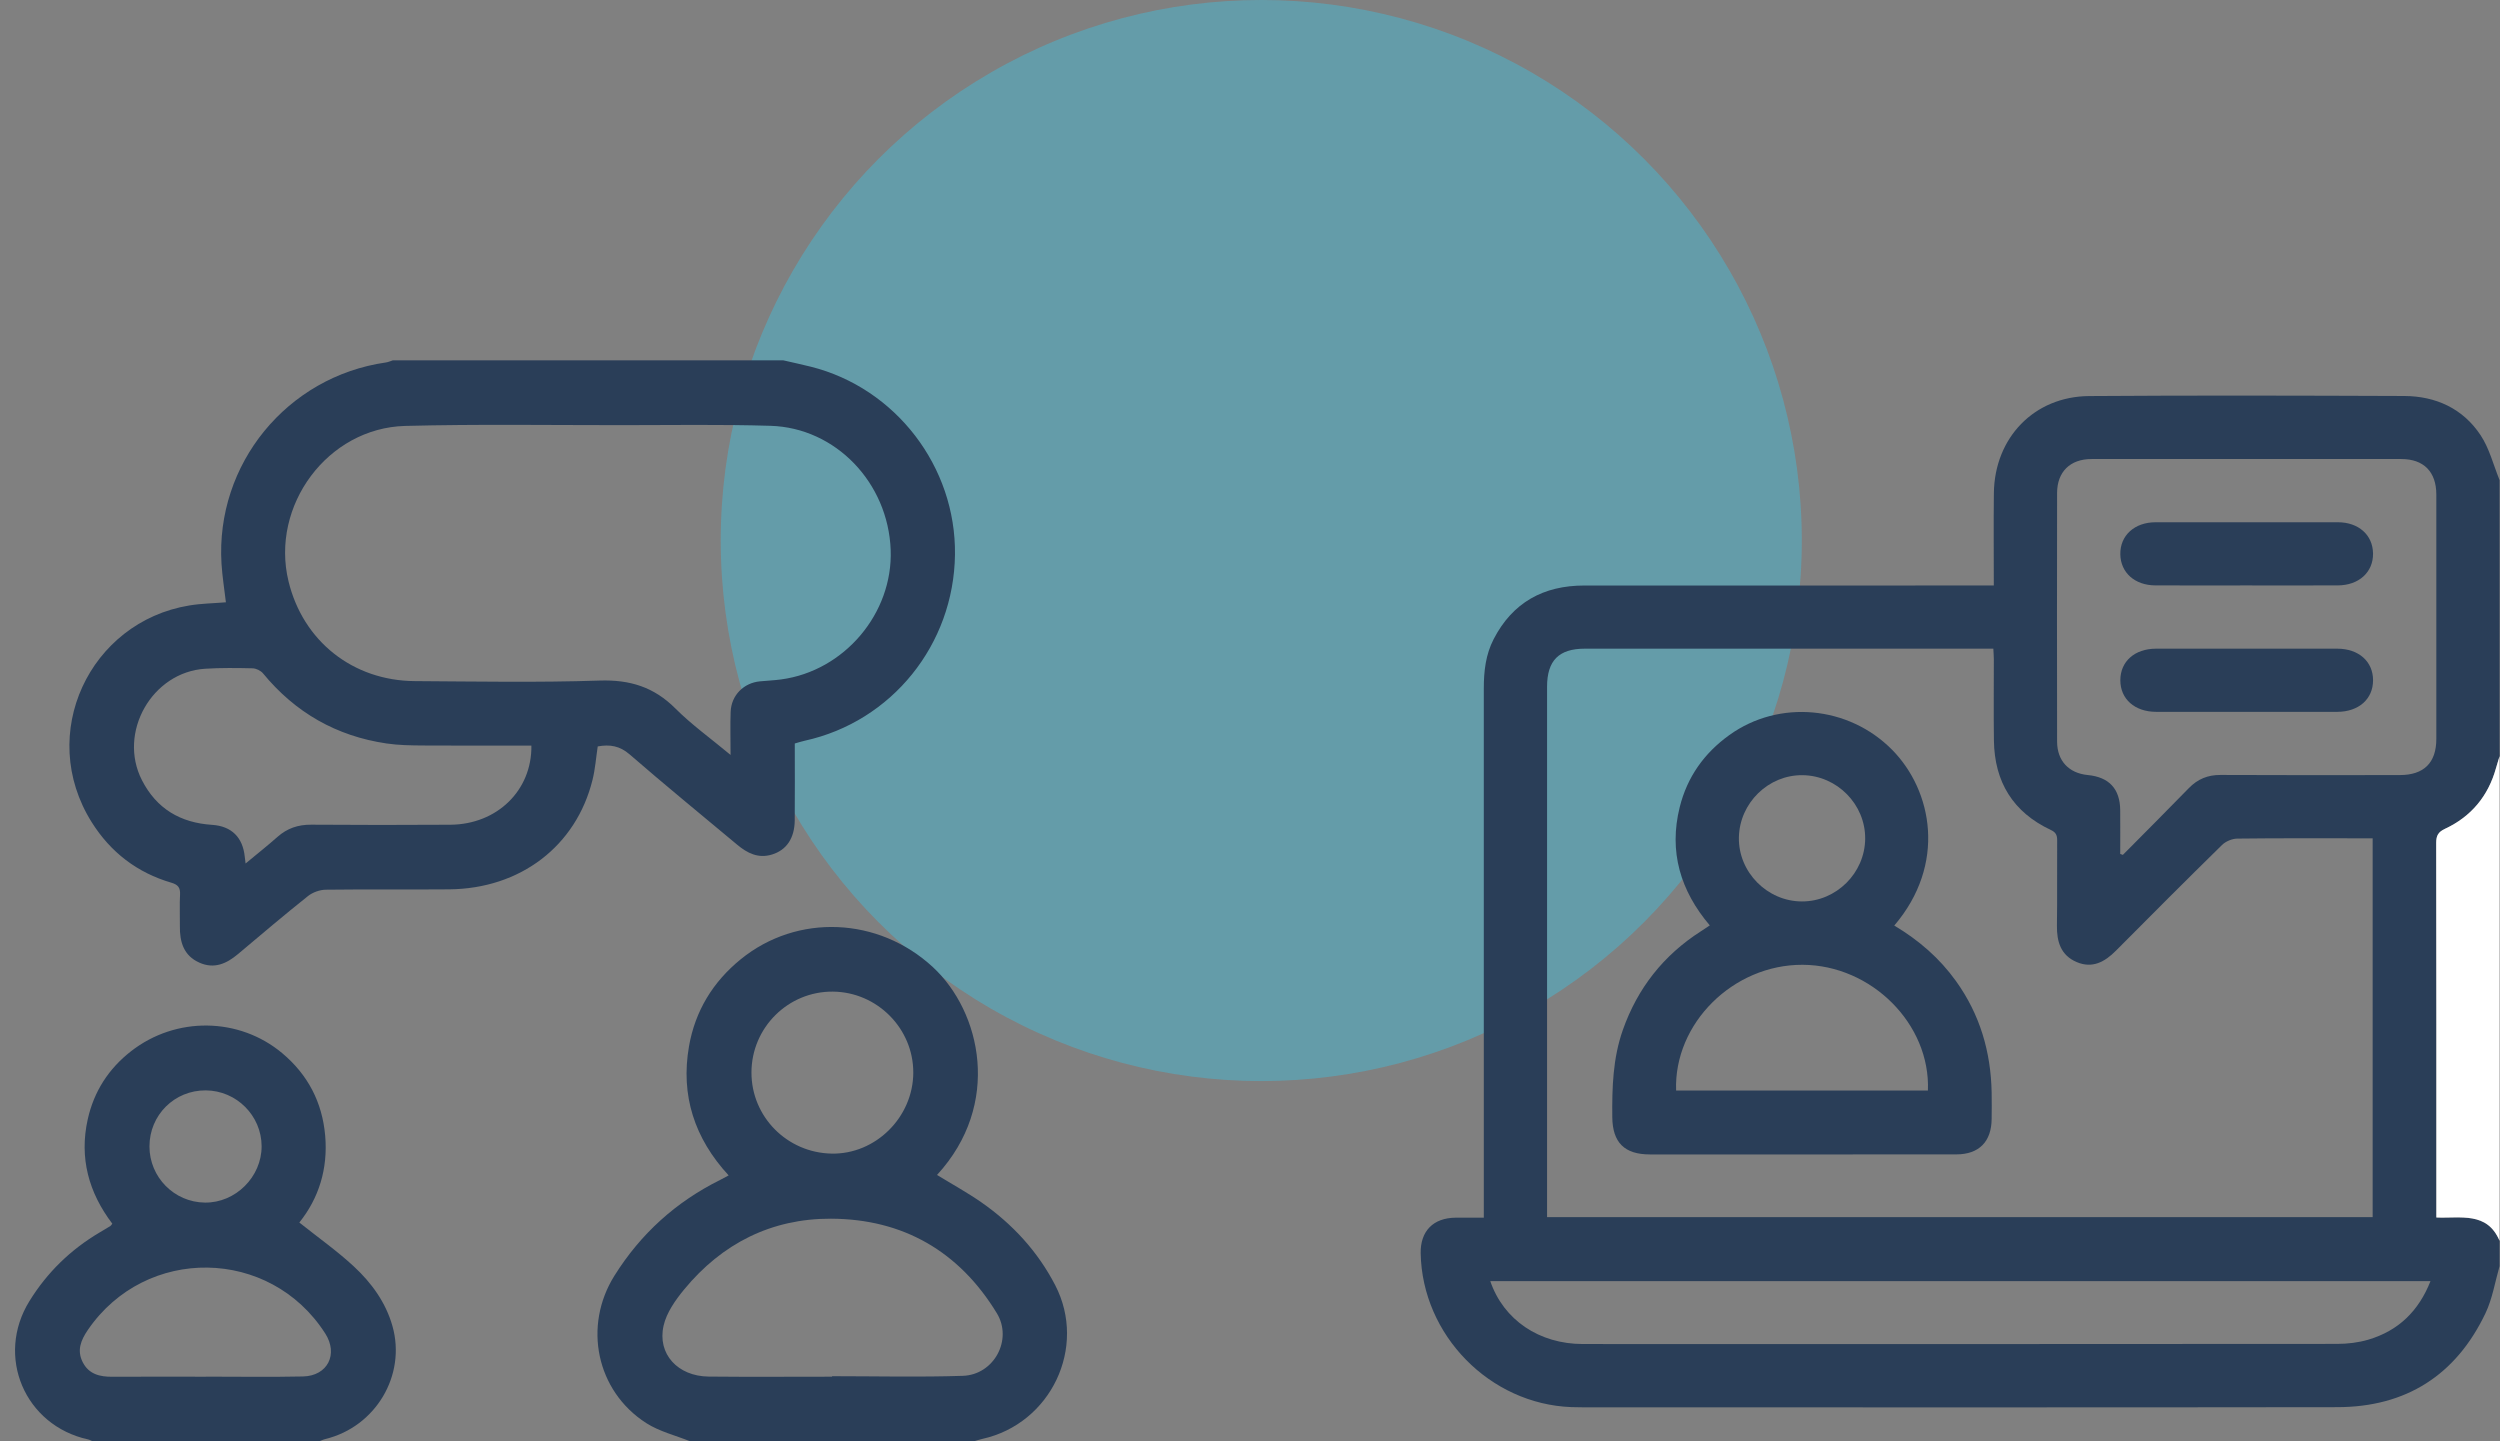 <svg xmlns="http://www.w3.org/2000/svg" width="111" height="64" viewBox="0 0 111 64" fill="none"><rect x="0" y="0" width="111" height="64" fill="#808080" stroke="none"/><circle cx="56" cy="24" r="24" fill="#5BA6B7" fill-opacity="0.75"></circle><g clip-path="url(#clip0_143_76)"><path d="M110.981 55.093V56.216C110.779 56.914 110.665 57.656 110.357 58.304C109.047 61.059 106.825 62.474 103.776 62.478C92.613 62.495 81.448 62.485 70.283 62.485C70.112 62.485 69.94 62.482 69.769 62.476C66.143 62.339 63.146 59.279 63.078 55.646C63.061 54.662 63.633 54.075 64.627 54.065C65.041 54.061 65.454 54.065 65.881 54.065V53.431C65.881 45.806 65.881 38.181 65.881 30.557C65.881 29.801 65.965 29.063 66.317 28.381C67.159 26.747 68.533 25.997 70.34 25.997C76.219 25.994 82.098 25.996 87.976 25.996C88.154 25.996 88.333 25.996 88.525 25.996C88.525 24.577 88.512 23.237 88.528 21.896C88.557 19.437 90.312 17.604 92.756 17.585C97.418 17.551 102.08 17.564 106.743 17.582C108.149 17.587 109.352 18.138 110.137 19.321C110.53 19.912 110.707 20.646 110.981 21.317V33.573C110.928 33.75 110.871 33.926 110.823 34.103C110.478 35.348 109.72 36.258 108.556 36.801C108.25 36.944 108.167 37.107 108.168 37.426C108.177 42.805 108.174 48.185 108.174 53.565C108.174 53.717 108.174 53.867 108.174 54.057C109.247 54.103 110.431 53.785 110.981 55.094V55.093ZM105.345 37.221C105.174 37.221 105.036 37.221 104.899 37.221C103.044 37.221 101.189 37.211 99.334 37.234C99.103 37.237 98.82 37.357 98.655 37.519C97.074 39.07 95.51 40.637 93.95 42.208C93.451 42.711 92.898 43.016 92.195 42.712C91.5 42.412 91.318 41.812 91.328 41.099C91.347 39.836 91.328 38.573 91.338 37.31C91.34 37.079 91.278 36.954 91.058 36.851C89.379 36.064 88.555 34.718 88.53 32.879C88.514 31.679 88.527 30.478 88.526 29.277C88.526 29.127 88.513 28.977 88.504 28.801C88.327 28.801 88.189 28.801 88.051 28.801C82.157 28.801 76.263 28.801 70.368 28.801C69.213 28.801 68.69 29.328 68.69 30.491C68.69 38.178 68.69 45.865 68.69 53.552C68.69 53.716 68.69 53.879 68.69 54.04H105.346V37.221H105.345ZM94.139 37.916C94.178 37.929 94.217 37.943 94.256 37.956C95.232 36.97 96.215 35.99 97.181 34.996C97.575 34.59 98.025 34.404 98.596 34.408C101.246 34.422 103.897 34.416 106.549 34.413C107.62 34.413 108.172 33.87 108.173 32.811C108.176 29.193 108.176 25.576 108.173 21.959C108.172 20.948 107.616 20.382 106.618 20.381C102.034 20.377 97.449 20.377 92.865 20.381C91.914 20.381 91.337 20.949 91.335 21.887C91.329 25.567 91.328 29.248 91.335 32.928C91.337 33.782 91.856 34.33 92.7 34.412C93.644 34.503 94.129 35.027 94.137 35.97C94.143 36.618 94.138 37.266 94.138 37.915L94.139 37.916ZM66.168 56.882C66.761 58.61 68.342 59.675 70.285 59.675C81.446 59.678 92.608 59.679 103.769 59.669C104.23 59.669 104.709 59.612 105.151 59.482C106.485 59.088 107.389 58.215 107.914 56.881H66.168V56.882Z" fill="#2A3E58"></path><path d="M110.981 55.093C110.431 53.784 109.247 54.102 108.174 54.056C108.174 53.867 108.174 53.716 108.174 53.564C108.174 48.184 108.177 42.804 108.167 37.425C108.167 37.106 108.251 36.943 108.556 36.8C109.72 36.257 110.477 35.347 110.822 34.102C110.871 33.925 110.927 33.749 110.981 33.572V55.093Z" fill="white"></path><path d="M84.105 41.095C85.202 41.748 86.121 42.549 86.85 43.566C87.911 45.047 88.397 46.707 88.429 48.513C88.437 48.903 88.433 49.292 88.429 49.682C88.421 50.689 87.87 51.251 86.868 51.255C85.185 51.26 83.501 51.257 81.817 51.257C78.964 51.257 76.112 51.258 73.258 51.257C72.124 51.257 71.598 50.727 71.586 49.606C71.573 48.293 71.61 46.991 72.054 45.731C72.71 43.87 73.863 42.41 75.522 41.347C75.639 41.272 75.755 41.193 75.915 41.088C74.611 39.552 74.088 37.816 74.579 35.839C74.912 34.499 75.666 33.439 76.782 32.637C78.993 31.047 82.079 31.337 84.009 33.29C85.803 35.106 86.429 38.375 84.104 41.097L84.105 41.095ZM74.419 48.419H85.599C85.718 45.468 83.092 42.849 80.034 42.837C76.956 42.825 74.314 45.436 74.419 48.419ZM82.814 37.237C82.825 35.715 81.567 34.437 80.038 34.418C78.518 34.398 77.235 35.652 77.207 37.182C77.178 38.718 78.463 40.022 80.006 40.024C81.529 40.027 82.803 38.764 82.814 37.237Z" fill="#2A3E58"></path><path d="M99.726 25.993C98.386 25.993 97.044 25.997 95.703 25.992C94.784 25.988 94.155 25.426 94.142 24.61C94.13 23.777 94.769 23.189 95.71 23.188C98.407 23.184 101.104 23.184 103.803 23.188C104.722 23.189 105.351 23.754 105.363 24.57C105.376 25.403 104.737 25.989 103.796 25.992C102.439 25.997 101.083 25.993 99.726 25.993Z" fill="#2A3E58"></path><path d="M99.754 31.607C98.413 31.607 97.071 31.609 95.731 31.606C94.779 31.603 94.143 31.037 94.143 30.203C94.143 29.37 94.778 28.802 95.73 28.801C98.412 28.798 101.093 28.798 103.775 28.801C104.727 28.802 105.364 29.37 105.364 30.203C105.364 31.037 104.728 31.603 103.776 31.606C102.436 31.609 101.094 31.607 99.754 31.607Z" fill="#2A3E58"></path></g><g clip-path="url(#clip1_143_76)"><path d="M34.784 16C35.19 16.094 35.598 16.181 36.002 16.282C39.769 17.229 42.45 20.725 42.401 24.623C42.352 28.622 39.593 32.04 35.73 32.888C35.594 32.918 35.461 32.962 35.288 33.011C35.288 34.151 35.297 35.29 35.286 36.428C35.277 37.224 34.918 37.744 34.276 37.941C33.669 38.128 33.181 37.882 32.731 37.505C31.137 36.173 29.527 34.859 27.959 33.498C27.514 33.111 27.074 33.045 26.539 33.141C26.463 33.646 26.427 34.146 26.308 34.625C25.581 37.566 23.104 39.459 19.945 39.487C18.117 39.503 16.289 39.479 14.462 39.503C14.195 39.507 13.881 39.62 13.672 39.787C12.622 40.624 11.597 41.493 10.569 42.359C10.059 42.788 9.511 43.035 8.854 42.742C8.154 42.431 7.977 41.822 7.987 41.12C7.993 40.652 7.969 40.182 7.994 39.715C8.011 39.409 7.898 39.277 7.608 39.192C6.091 38.748 4.911 37.842 4.073 36.508C1.614 32.593 3.979 27.611 8.403 26.883C8.938 26.794 9.487 26.787 10.03 26.742C9.964 26.17 9.87 25.601 9.835 25.029C9.564 20.605 12.743 16.722 17.136 16.093C17.239 16.078 17.338 16.032 17.439 16C23.221 16 29.003 16 34.785 16H34.784ZM32.437 33.518C32.437 32.787 32.419 32.194 32.441 31.604C32.468 30.872 33.02 30.318 33.747 30.251C34.057 30.222 34.371 30.208 34.679 30.167C37.489 29.791 39.653 27.23 39.546 24.412C39.433 21.436 37.109 18.994 34.21 18.906C32.009 18.84 29.804 18.876 27.602 18.877C24.398 18.878 21.194 18.828 17.992 18.911C14.544 19.001 11.998 22.456 12.81 25.809C13.452 28.462 15.661 30.223 18.417 30.241C21.152 30.258 23.889 30.309 26.619 30.217C27.966 30.172 29.035 30.502 29.988 31.457C30.709 32.179 31.551 32.781 32.437 33.519V33.518ZM23.593 33.104C21.976 33.104 20.385 33.111 18.795 33.1C18.25 33.096 17.699 33.09 17.162 33.01C14.938 32.683 13.112 31.64 11.68 29.9C11.579 29.777 11.375 29.677 11.215 29.673C10.514 29.657 9.809 29.648 9.11 29.692C6.744 29.842 5.224 32.529 6.301 34.638C6.949 35.907 8.007 36.531 9.413 36.623C10.282 36.679 10.78 37.179 10.867 38.038C10.876 38.118 10.887 38.199 10.904 38.339C11.415 37.915 11.879 37.549 12.321 37.157C12.753 36.775 13.239 36.612 13.817 36.616C15.877 36.631 17.938 36.632 19.999 36.618C22.063 36.604 23.622 35.099 23.594 33.104H23.593Z" fill="#2A3E58"></path><path d="M30.659 64C30 63.734 29.281 63.562 28.693 63.185C26.471 61.758 25.882 58.87 27.284 56.636C28.45 54.776 30.015 53.36 31.981 52.386C32.09 52.332 32.197 52.271 32.352 52.188C30.836 50.546 30.211 48.637 30.592 46.453C30.866 44.887 31.653 43.596 32.888 42.592C35.4 40.55 39.007 40.709 41.418 42.938C43.562 44.921 44.489 49.031 41.604 52.168C42.264 52.573 42.947 52.947 43.581 53.389C44.96 54.352 46.079 55.569 46.852 57.064C48.279 59.822 46.657 63.213 43.62 63.886C43.486 63.916 43.355 63.962 43.221 64H30.658H30.659ZM36.944 61.125C36.944 61.117 36.944 61.111 36.944 61.103C38.879 61.103 40.816 61.151 42.749 61.087C44.135 61.042 44.975 59.48 44.259 58.306C42.586 55.56 40.096 54.121 36.892 54.11C34.252 54.101 32.056 55.211 30.375 57.254C29.988 57.724 29.596 58.28 29.464 58.856C29.175 60.117 30.094 61.106 31.465 61.12C33.291 61.139 35.118 61.125 36.944 61.125ZM33.365 47.615C33.36 49.58 34.941 51.181 36.924 51.22C38.875 51.258 40.543 49.606 40.55 47.627C40.556 45.668 38.948 44.046 36.983 44.028C34.997 44.009 33.369 45.622 33.365 47.615Z" fill="#2A3E58"></path><path d="M4.125 64C4.056 63.97 3.989 63.928 3.917 63.912C1.096 63.295 -0.21 60.218 1.308 57.767C2.095 56.494 3.135 55.483 4.422 54.722C4.583 54.627 4.744 54.531 4.903 54.433C4.927 54.418 4.941 54.387 4.986 54.331C3.942 52.956 3.511 51.413 3.897 49.69C4.174 48.456 4.824 47.449 5.819 46.674C7.812 45.121 10.614 45.16 12.527 46.758C13.673 47.717 14.311 48.947 14.439 50.432C14.565 51.893 14.155 53.204 13.29 54.28C14.126 54.947 14.968 55.54 15.716 56.235C16.497 56.96 17.129 57.828 17.425 58.877C18.043 61.066 16.678 63.347 14.451 63.892C14.35 63.916 14.256 63.963 14.158 64H4.125ZM9.143 61.126C9.143 61.126 9.143 61.124 9.143 61.123C10.58 61.123 12.016 61.146 13.451 61.115C14.549 61.091 15.03 60.126 14.44 59.206C11.986 55.372 6.469 55.293 3.901 59.049C3.591 59.503 3.405 59.958 3.674 60.484C3.945 61.013 4.427 61.131 4.976 61.128C6.366 61.12 7.754 61.126 9.143 61.126ZM6.636 50.902C6.636 52.267 7.736 53.38 9.099 53.395C10.457 53.41 11.618 52.255 11.616 50.894C11.612 49.536 10.501 48.423 9.138 48.413C7.746 48.403 6.636 49.509 6.636 50.902H6.636Z" fill="#2A3E58"></path></g><defs><clipPath id="clip0_143_76"><rect width="48" height="48" fill="white" transform="translate(63 16)"></rect></clipPath><clipPath id="clip1_143_76"><rect width="48" height="48" fill="white" transform="translate(0 16)"></rect></clipPath></defs></svg>